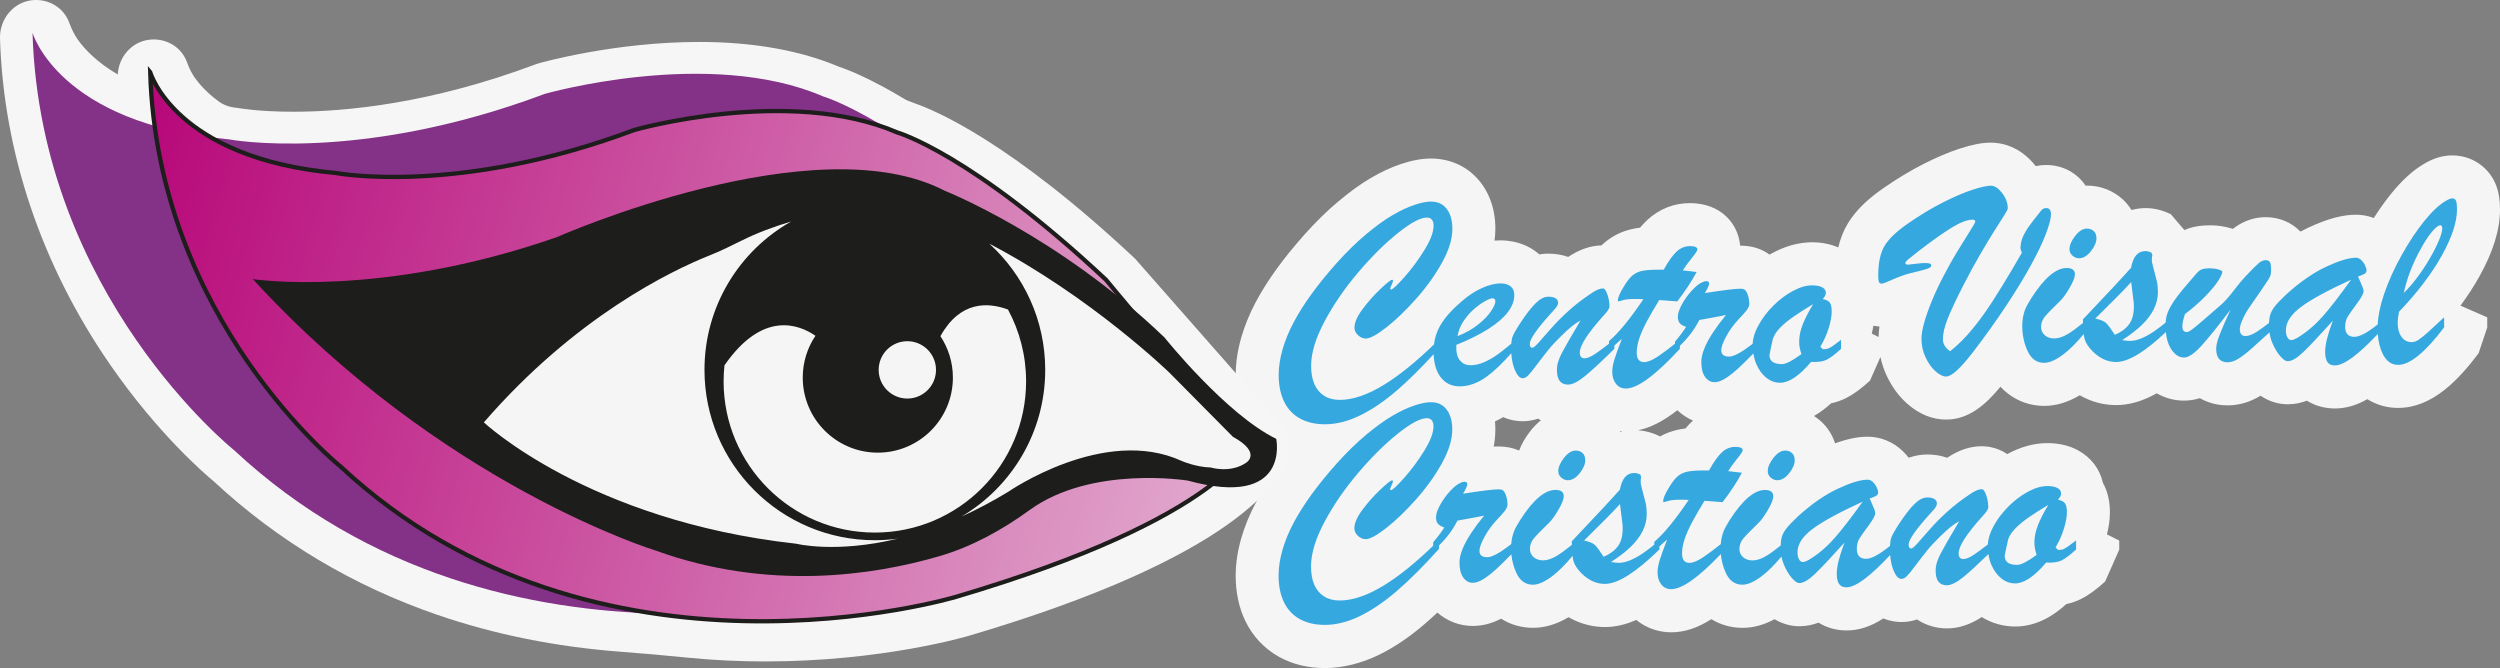<svg xmlns="http://www.w3.org/2000/svg" xmlns:xlink="http://www.w3.org/1999/xlink" id="Capa_1" data-name="Capa 1" viewBox="0 0 1164.98 311.3"><rect x="0" y="0" width="1164.98" height="311.3" fill="#808080" stroke="none"/><defs><style>      .cls-1 {        fill: #843188;      }      .cls-2 {        fill: url(#Degradado_sin_nombre_11);        stroke: #1d1d1b;        stroke-miterlimit: 10;        stroke-width: 2px;      }      .cls-3 {        fill: #f6f6f6;      }      .cls-4 {        fill: #35a8e0;      }      .cls-5 {        fill: #1d1d1b;      }      .cls-6 {        fill: #f5f5f5;      }    </style><linearGradient id="Degradado_sin_nombre_11" data-name="Degradado sin nombre 11" x1="49.36" y1="88.53" x2="814.21" y2="299.21" gradientUnits="userSpaceOnUse"><stop offset="0" stop-color="#b70578"></stop><stop offset="1" stop-color="#f5f5f5"></stop></linearGradient></defs><g><path class="cls-6" d="M1155.31,128.95c6.51-11.66,9.67-21.91,9.67-31.32,0-4.5-.54-7.93-1.73-11.08-3.24-8.59-11.29-14.13-20.51-14.13-4.42,0-8.72,1.28-13.15,3.92-5.26,3.08-10.35,7.73-15.55,14.19-2.69,3.35-5.33,7.05-7.88,11.06-2.62-1-5.41-1.53-8.26-1.53-6.4,0-13.54,1.95-22.45,6.12-1.15.54-2.31,1.12-3.46,1.74-4.12-4.28-9.88-6.72-16.22-6.72-3.88,0-9.59.98-15.29,5.46-.34-.11-.68-.22-1.03-.32-3.05-.9-6.24-1.35-9.5-1.35-4.75,0-8.57.7-12.01,2.2-.02,0-.03.01-.05.02l-6.29-7.37c-3.81-1.9-7.78-2.87-11.79-2.87-2.1,0-4.32.3-6.55.89-1.11-1.78-2.43-3.43-4-4.89-4.53-4.18-10.48-6.48-16.75-6.48-.21,0-.44,0-.66.01-3.96-5.89-10.57-9.61-18.37-9.61-1.65,0-3.26.17-4.84.51-7.47-9.5-16.29-10.93-20.92-10.93-4.06,0-8.57.87-14.64,2.83-4.88,1.57-10.31,3.88-16.61,7.05-6.12,3.09-12.54,6.96-19.07,11.5-7.49,5.2-12.83,10.52-16.31,16.27-2.02,3.33-3.5,7.05-4.48,11.18-3.62-1.56-7.67-2.4-12.15-2.4-6.12,0-12.36,1.69-18.54,5.02-.44.24-.87.48-1.31.73-.89-.64-1.75-1.16-2.56-1.59l-.42-.22c-3.17-1.59-6.69-2.36-10.74-2.37-.85-10.12-8.86-19.82-23.43-19.82-7.38,0-14.21,2.69-19.74,7.77-1.18,1.08-2.33,2.3-3.46,3.66-1.3.16-2.52.38-3.68.63-5.24,1.17-9.85,3.55-13.7,7.08-.2.18-.4.37-.6.56-5.21.14-10.3,1.9-15.51,5.37-2.86-1.01-5.95-1.53-9.24-1.53-1.26,0-2.68.1-4.21.35-.36-.32-.73-.63-1.12-.93-3.27-2.56-8.88-5.61-17.04-5.61-.9,0-1.8.04-2.71.11.25-1.88.38-3.74.38-5.58,0-5.15-.91-9.98-2.71-14.33-2.27-5.5-5.93-10.1-10.6-13.31-4.8-3.29-10.57-5.02-16.69-5.02-4.28,0-8.92.86-14.17,2.62-4.49,1.51-9.05,3.63-13.95,6.51-4.67,2.73-9.56,6.26-14.97,10.79-5.22,4.36-10.53,9.55-15.81,15.46-4.88,5.48-9.22,10.82-12.89,15.88-3.84,5.28-7.15,10.52-9.85,15.6-2.92,5.49-5.2,11.07-6.78,16.58-1.71,5.96-2.58,11.82-2.58,17.42,0,7.75,1.5,14.81,4.46,21,3.44,7.18,8.88,12.99,15.73,16.79.87.48,1.76.93,2.67,1.34-1.28,1.63-2.51,3.25-3.66,4.83-3.84,5.28-7.15,10.52-9.85,15.6-2.92,5.49-5.2,11.07-6.78,16.58-1.71,5.96-2.58,11.82-2.58,17.42,0,7.75,1.5,14.81,4.46,21,3.44,7.18,8.88,12.99,15.73,16.79,6.26,3.47,13.47,5.23,21.43,5.23s16.77-2.08,25.15-6.17c7.17-3.51,14.45-8.43,21.63-14.65,1.81-1.56,3.66-3.24,5.57-5.03,4.59,4.01,10.39,6.22,16.55,6.22,4.43,0,8.84-1.14,13.15-3.38,4.36,2.76,9.45,4.26,14.91,4.26s10.97-1.63,16.53-4.95c6.33,3.65,12.42,4.58,16.96,4.58,4.78,0,9.6-1.09,14.58-3.31,4.56,3.72,10.27,5.77,16.31,5.77s12.09-1.92,18.69-6.12c4.28,2.62,9.23,4.04,14.54,4.04,4.99,0,9.91-1.33,14.91-4.03,4.33,2.59,8.44,3.28,11.56,3.28,3.28,0,6.28-.67,8.94-1.67,3.78,2.36,8.26,3.63,13.1,3.63,5.62,0,11.09-1.72,17.1-5.59,3.4,1.39,6.5,1.67,8.43,1.67,2.48,0,4.92-.41,7.25-1.19,4.17,2.75,9.08,4.16,13.96,4.16,5.43,0,10.77-1.73,16.21-5.28,4.73,2.89,10.07,4.4,15.64,4.4,10.25,0,18.39-5.5,23.76-10.45,2.47-.53,4.76-1.32,6.91-2.4,3.41-1.7,6.97-4.29,11.21-8.14l6.56-14.83v-4.23l-5.73-2.87c.92-3.69,1.38-7.05,1.38-10.2,0-5.35-1.06-9.87-3.24-13.74-1.4-6.47-5.57-11.99-11.73-15.3-4.08-2.19-8.84-3.3-14.16-3.3-6.12,0-12.36,1.69-18.54,5.02-.06.03-.12.06-.17.09-4.8-3.27-9.74-3.66-11.81-3.66-5.45,0-10.76,1.76-16.19,5.38-2.86-1.01-5.95-1.53-9.24-1.53-2.42,0-5.41.35-8.69,1.51-.82-1.06-1.72-2.07-2.69-3.02-4.49-4.36-10.33-6.77-16.42-6.77-4.56,0-9.51,1.01-15.19,3.08-1.25-3.89-3.44-7.37-6.45-10.15-1.05-.97-2.18-1.83-3.36-2.59,3.08-1.79,5.76-3.89,7.95-5.91,2.47-.53,4.76-1.32,6.91-2.4,3.41-1.7,6.97-4.29,11.21-8.15l4.88-11.03c.65,3.07,1.64,6.05,3,8.91,2.48,5.21,5.71,9.56,9.59,12.95,5.56,4.84,11.62,7.3,18.02,7.3,10.82,0,18.75-7.33,25.32-15.31,5.27,5.68,12.43,8.93,20.41,8.93,5.52,0,10.96-1.63,16.52-4.95,6.33,3.65,12.42,4.58,16.96,4.58,6.14,0,12.35-1.8,18.9-5.49,3.91,2.22,8.27,3.41,12.76,3.41,2.65,0,5.11-.44,7.36-1.15,3.73,2.16,8.13,3.36,12.96,3.36,5.27,0,10.43-1.51,15.32-4.49,4.73,3.18,9.28,3.98,12.67,3.98s6.28-.67,8.94-1.67c3.78,2.36,8.26,3.63,13.1,3.63s9.84-1.35,15.05-4.34c4.23,2.66,9.12,4.08,14.39,4.08,16.18,0,28.51-13.6,37.46-25.45l4.04-12.07v-4.67l-12.48-5.46c3.33-4.51,6.25-9.01,8.74-13.47ZM754.8,200.92c.42.04.83.08,1.25.11-.34.08-.68.17-1.02.26-.08-.12-.15-.25-.23-.37ZM698.22,208.04c-.6,0-1.29.02-2.16.06.51-2.7.76-5.37.76-7.99,0-1.27-.06-2.51-.17-3.73,1.29-.6,2.58-1.25,3.84-1.99,3.62,1.59,6.95,1.9,8.98,1.9,2.48,0,4.92-.41,7.25-1.19.43.28.9.49,1.34.75-1.73,1.4-3.45,3.1-5.09,5.22-2.24,2.88-3.93,5.84-5.07,8.87-2.9-1.25-6.07-1.9-9.69-1.9ZM785.44,199.65c-1.3.16-2.52.38-3.68.63-2.96.66-5.72,1.71-8.25,3.13l-.12-.14c-3.27-1.64-6.66-2.54-10.09-2.77,5.79-1.18,11.74-4.19,18.33-9.33,2.16,2.04,4.62,3.65,7.27,4.81,0,0,0,0,0,0-1.18,1.08-2.32,2.29-3.45,3.65ZM872.98,151.79c.93.17,1.87.32,2.83.37-.25,1.72-.38,3.33-.41,4.89l-3.18-1.59c.32-1.26.56-2.48.76-3.67Z"></path><g><path class="cls-4" d="M605.74,195c3.26,1.81,7.16,2.71,11.71,2.71,5.26,0,10.71-1.38,16.35-4.13,5.64-2.76,11.42-6.69,17.33-11.8,5.19-4.49,10.85-10.1,16.93-16.71.18,4.41,1.22,7.98,3.21,10.61,2.19,2.9,5.16,4.36,8.9,4.36,4.29,0,8.52-1.53,12.69-4.58,3.58-2.62,7.38-6.28,11.39-10.87.2,2.72.63,5.26,1.51,7.43,1.14,2.82,2.38,4.23,3.72,4.23.88,0,1.76-.43,2.62-1.29.86-.86,2.23-2.55,4.1-5.05,1.87-2.5,3.63-4.78,5.27-6.82,1.64-2.04,3.64-4.2,6-6.47,3.62-3.62,6.63-6.04,9.03-7.26-1.98,3.32-3.72,6.3-5.24,8.93-1.51,2.63-2.64,4.65-3.38,6.06-.74,1.41-1.32,2.77-1.74,4.07-.42,1.3-.63,2.63-.63,3.98,0,4.55,1.73,6.82,5.18,6.82,2.02,0,4.63-1.3,7.83-3.91,3.2-2.61,7.79-6.86,13.76-12.75v-1.53c.12-.11.26-.23.37-.33.44-.4.93-.84,1.45-1.33.53-.48,1.08-.98,1.67-1.48-1.68,4.33-2.85,7.58-3.5,9.72-.65,2.15-.98,4-.98,5.56,0,2.31.58,4.21,1.74,5.68,1.16,1.47,2.68,2.21,4.58,2.21,5.43,0,13.82-6.17,25.19-18.5v-1.4c3.82-3.68,6.88-7.68,9.05-12.04.88-.17,2.15-.4,3.79-.69,1.64-.29,3.2-.58,4.67-.85,1.47-.27,2.8-.54,3.98-.79-2.23,2.69-4.24,5.4-6.03,8.11-1.79,2.71-3.15,5.23-4.07,7.54-.93,2.31-1.39,4.38-1.39,6.19,0,3.07.59,5.42,1.77,7.04,1.18,1.62,2.65,2.43,4.42,2.43,1.52,0,3.24-.62,5.18-1.86s4.04-2.91,6.31-5.02c1.81-1.67,4.01-3.86,6.59-6.51.28,1.74.7,3.4,1.36,4.93,1.16,2.69,2.7,4.82,4.64,6.38,1.94,1.56,4.08,2.34,6.44,2.34,4.17,0,8.99-3.24,14.46-9.72,3.16.17,5.58-.17,7.26-1.01,1.68-.84,3.91-2.52,6.69-5.05v-4.23c-1.85,1.39-3.05,2.28-3.6,2.68-.55.4-1.17.78-1.86,1.14-.69.36-1.4.54-2.11.54h-.95l-1.14-1.14c1.64-2.69,2.94-5.58,3.88-8.65.95-3.07,1.42-5.62,1.42-7.64s-.29-3.48-.88-4.26c-.59-.78-1.68-1.34-3.28-1.67.97-1.09,1.45-2.06,1.45-2.9,0-1.09-.57-1.95-1.7-2.56-1.14-.61-2.69-.92-4.67-.92-2.78,0-5.79.87-9.03,2.62-3.24,1.75-6.28,4.04-9.12,6.88-2.84,2.84-5.16,5.9-6.94,9.18-1.7,3.12-2.57,5.97-2.65,8.56-5.04,3.89-8.76,5.96-10.98,5.96-2.44,0-3.66-.99-3.66-2.97,0-1.43.76-3.56,2.27-6.38,1.51-2.82,3.39-5.43,5.62-7.83,1.89-1.98,3.23-3.48,4.01-4.51.78-1.03,1.17-1.99,1.17-2.87,0-1.39-.23-2.78-.69-4.17-.46-1.39-1.05-2.27-1.77-2.65-.34-.17-.95-.25-1.83-.25-2.27,0-7.74.67-16.41,2.02,1.3-2.19,1.96-3.64,1.96-4.36,0-.8-.42-1.2-1.26-1.2-.55,0-1.12.15-1.7.44-1.52.59-3.2,1.89-5.05,3.91-1.85,2.02-3.41,4.19-4.67,6.5-1.26,2.31-1.89,4.23-1.89,5.74,0,1.35.31,2.36.92,3.03.61.67,1.59,1.24,2.94,1.7-1.18,1.89-2.9,4.19-5.18,6.88v.97c-3.26,2.6-5.97,4.62-8.08,6.01-2.59,1.7-4.68,2.56-6.28,2.56-2.31,0-3.47-1.45-3.47-4.36,0-2.15.41-4.42,1.23-6.82.82-2.4,2-5.04,3.54-7.92,1.54-2.88,3.44-6.15,5.71-9.82,1.18.08,2.18.16,3,.22.82.06,1.63.13,2.43.19.8.06,1.79.14,2.97.22,3.62-4.67,6.63-9.24,9.03-13.7-.63-.08-1.5-.19-2.62-.32-1.12-.13-2.39-.27-3.82-.44.93-1.51,2.29-3.39,4.1-5.62,1.81-2.23,2.71-3.6,2.71-4.1,0-1.05-1.16-1.58-3.47-1.58s-4.38.83-6.19,2.49c-1.81,1.66-3.83,4.49-6.06,8.49h-2.71c-3.24,0-5.76.2-7.54.6-1.79.4-3.3,1.17-4.55,2.3-1.24,1.14-2.56,2.88-3.95,5.24-1.73,2.78-2.59,4.86-2.59,6.25,0,.25.08.38.25.38s.47-.07.92-.22c.44-.15.92-.28,1.42-.41,1.22-.34,3.07-.5,5.56-.5.76,0,1.41.01,1.96.03.55.02,1.14.05,1.77.09-6.27,9.3-11.62,15.8-16.03,19.51v1.24c-2.87,2.22-5.1,3.85-6.62,4.85-1.96,1.28-3.55,1.93-4.77,1.93-1.47,0-2.21-.9-2.21-2.71,0-3.24,3.7-8.99,11.11-17.23,1.81-1.89,2.71-3.3,2.71-4.23,0-1.89-.33-3.77-.98-5.62-.65-1.85-1.32-2.78-1.99-2.78-1.47,0-3.32.78-5.56,2.34-4,2.65-7.56,5.41-10.7,8.27-3.14,2.86-5.85,5.61-8.14,8.24-2.29,2.63-4.17,4.76-5.62,6.38-1.45,1.62-2.43,2.43-2.94,2.43-.8,0-1.2-.61-1.2-1.83,0-2.19,3.32-6.97,9.97-14.33,1.01-1.09,1.67-1.83,1.99-2.21.32-.38.6-.8.85-1.26.25-.46.38-.9.38-1.33,0-.97-.41-1.68-1.23-2.15-.82-.46-1.9-.69-3.25-.69-1.94,0-3.96,1.04-6.06,3.12-2.1,2.08-4.61,5.36-7.51,9.82-1.56,2.4-2.6,4.25-3.12,5.56-.35.88-.55,2.07-.66,3.41-2.24,1.86-4.29,3.51-5.96,4.73-2.19,1.6-4.39,2.88-6.6,3.85-2.21.97-4.35,1.45-6.41,1.45s-3.58-.69-4.8-2.08c-1.22-1.39-1.83-3.32-1.83-5.81v-1.58c5.93-2.4,10.93-4.89,14.99-7.48,4.06-2.59,7.08-5.2,9.06-7.83,1.98-2.63,2.97-5.27,2.97-7.92,0-1.81-.58-3.17-1.74-4.07-1.16-.9-2.73-1.36-4.7-1.36-2.48,0-5.3.69-8.46,2.08-3.16,1.39-6.33,3.45-9.53,6.19-4.67,4-8.04,7.8-10.1,11.39-1.55,2.7-2.51,5.63-2.9,8.79-8.35,8.07-16.08,14.37-23.14,18.7-7.74,4.76-14.67,7.13-20.77,7.13-2.82,0-5.23-.63-7.23-1.89-2-1.26-3.51-3.05-4.55-5.37-1.03-2.31-1.55-5.2-1.55-8.65,0-5.98,2.1-12.9,6.31-20.77,4.21-7.87,9.46-15.5,15.75-22.88,6.29-7.39,12.44-13.47,18.43-18.24,6-4.78,10.47-7.16,13.41-7.16,1.05,0,1.84.33,2.37.98.53.65.79,1.59.79,2.81,0,2.95-1.42,6.72-4.26,11.33-2.84,4.61-5.97,8.83-9.37,12.66-3.41,3.83-5.47,5.74-6.19,5.74-.25,0-.38-.17-.38-.5,0-.21.22-.78.66-1.7.44-.93.66-1.58.66-1.96,0-.25-.15-.38-.44-.38-.59,0-2.39,1.42-5.4,4.26-3.01,2.84-5.79,5.97-8.33,9.37-2.55,3.41-3.82,6.31-3.82,8.71,0,1.3.56,2.47,1.67,3.5,1.12,1.03,2.33,1.55,3.63,1.55,1.94,0,5.1-1.71,9.5-5.14,4.4-3.43,9.02-7.86,13.86-13.29,4.84-5.43,8.88-11.06,12.12-16.89,3.24-5.83,4.86-11.12,4.86-15.88,0-2.52-.4-4.76-1.2-6.69-.8-1.94-1.94-3.41-3.41-4.42-1.47-1.01-3.26-1.52-5.37-1.52s-4.66.53-7.8,1.58c-3.14,1.05-6.53,2.65-10.2,4.8-3.66,2.15-7.74,5.1-12.25,8.87-4.5,3.77-9.07,8.24-13.7,13.41-4.46,5.01-8.34,9.78-11.65,14.33-3.3,4.55-6.09,8.95-8.36,13.23-2.27,4.27-4.01,8.5-5.21,12.69-1.2,4.19-1.8,8.15-1.8,11.9,0,4.76.83,8.87,2.49,12.34,1.66,3.47,4.12,6.11,7.39,7.92ZM826.16,157.88c.59-1.77,1.75-3.52,3.47-5.27,1.73-1.75,3.83-3.47,6.31-5.18,2.48-1.7,5.47-3.61,8.96-5.71-2.15,3.58-3.77,6.74-4.86,9.5-1.09,2.76-1.64,5.46-1.64,8.11,0,1.81.36,3.7,1.07,5.68-4.25,3.11-7.28,4.67-9.09,4.67-3.87,0-5.81-1.39-5.81-4.17,0-.38.53-2.93,1.58-7.64ZM681.93,149.74c1.39-2.1,2.96-3.93,4.7-5.49,1.75-1.56,3.47-2.82,5.18-3.79,1.7-.97,2.94-1.45,3.69-1.45.88,0,1.33.48,1.33,1.45s-.64,2.39-1.93,4.39c-1.28,2-3.27,4.09-5.97,6.28-2.69,2.19-5.93,4.02-9.72,5.49.42-2.48,1.33-4.78,2.71-6.88Z"></path><path class="cls-4" d="M968.78,120.35c1.98,0,3.83-1.09,5.56-3.28,1.73-2.19,2.59-4.19,2.59-6,0-1.47-.42-2.6-1.26-3.38-.84-.78-1.89-1.17-3.16-1.17-1.89,0-3.72,1.14-5.49,3.41-1.77,2.27-2.65,4.33-2.65,6.19,0,1.22.47,2.23,1.42,3.03.95.8,1.95,1.2,3,1.2Z"></path><path class="cls-4" d="M734.29,209.96c-1.89,0-3.72,1.14-5.49,3.41-1.77,2.27-2.65,4.33-2.65,6.19,0,1.22.47,2.23,1.42,3.03s1.95,1.2,3,1.2c1.98,0,3.83-1.09,5.56-3.28,1.73-2.19,2.59-4.19,2.59-6,0-1.47-.42-2.6-1.26-3.38-.84-.78-1.89-1.17-3.16-1.17Z"></path><path class="cls-4" d="M826.41,213.37c-1.77,2.27-2.65,4.33-2.65,6.19,0,1.22.47,2.23,1.42,3.03.95.8,1.95,1.2,3,1.2,1.98,0,3.83-1.09,5.56-3.28,1.73-2.19,2.59-4.19,2.59-6,0-1.47-.42-2.6-1.26-3.38-.84-.78-1.89-1.17-3.16-1.17-1.89,0-3.72,1.14-5.49,3.41Z"></path><path class="cls-4" d="M962.06,255.69c-.69.36-1.4.54-2.11.54h-.95l-1.14-1.14c1.64-2.69,2.94-5.58,3.88-8.65.95-3.07,1.42-5.62,1.42-7.64s-.29-3.48-.88-4.26c-.59-.78-1.68-1.34-3.28-1.67.97-1.09,1.45-2.06,1.45-2.9,0-1.09-.57-1.95-1.7-2.56-1.14-.61-2.69-.92-4.67-.92-2.78,0-5.79.87-9.03,2.62-3.24,1.75-6.28,4.04-9.12,6.88-2.84,2.84-5.16,5.9-6.94,9.18-1.7,3.11-2.56,5.95-2.65,8.53-2.89,2.23-5.13,3.87-6.66,4.88-1.96,1.28-3.55,1.93-4.77,1.93-1.47,0-2.21-.9-2.21-2.71,0-3.24,3.7-8.99,11.11-17.23,1.81-1.89,2.71-3.3,2.71-4.23,0-1.89-.33-3.77-.98-5.62-.65-1.85-1.32-2.78-1.99-2.78-1.47,0-3.32.78-5.56,2.34-4,2.65-7.56,5.41-10.7,8.27-3.14,2.86-5.85,5.61-8.14,8.24-2.29,2.63-4.17,4.76-5.62,6.38-1.45,1.62-2.43,2.43-2.94,2.43-.8,0-1.2-.61-1.2-1.83,0-2.19,3.32-6.97,9.97-14.33,1.01-1.09,1.67-1.83,1.99-2.21.32-.38.6-.8.85-1.26s.38-.9.38-1.33c0-.97-.41-1.68-1.23-2.15-.82-.46-1.9-.69-3.25-.69-1.94,0-3.96,1.04-6.06,3.12-2.1,2.08-4.61,5.36-7.51,9.82-1.56,2.4-2.6,4.25-3.12,5.56-.41,1.02-.61,2.44-.7,4.08-4.92,4-8.65,6.02-11.16,6.02-2.86,0-4.29-1.56-4.29-4.67,0-1.89.41-3.49,1.23-4.8.82-1.3,2.25-3.34,4.29-6.09,2.04-2.76,3.06-4.64,3.06-5.65,0-.5-.13-1.08-.38-1.74-.25-.65-.61-1.5-1.07-2.56-.46-1.05-.84-1.91-1.14-2.59,1.47-.5,2.5-.94,3.09-1.29.59-.36.88-.92.88-1.67,0-.46-.22-1.18-.66-2.15-.44-.97-1.04-1.82-1.8-2.56-.76-.74-1.58-1.1-2.46-1.1-3.28,0-7.93,1.41-13.95,4.23-6.02,2.82-12.23,7.13-18.62,12.94-2.4,2.27-4.15,4.1-5.24,5.49-1.09,1.39-1.83,2.75-2.21,4.07-.31,1.08-.46,2.44-.52,3.96-2.58,2.07-4.76,3.66-6.55,4.75-2.38,1.45-4.56,2.18-6.53,2.18-1.81,0-3.28-.51-4.42-1.52-1.14-1.01-1.7-2.27-1.7-3.79,0-1.77.56-3.35,1.67-4.73,1.12-1.39,3.5-3.85,7.16-7.39,1.3-1.22,2.79-3.26,4.45-6.12,1.66-2.86,2.49-4.97,2.49-6.31,0-1.98-1.28-2.97-3.85-2.97-4.97,0-10.44,4.65-16.41,13.95-1.26,2.06-2.13,3.58-2.59,4.55s-.86,2.2-1.2,3.69c-.22.98-.34,2-.42,3.04-3.35,2.68-6.14,4.76-8.29,6.18-2.59,1.7-4.68,2.56-6.28,2.56-2.31,0-3.47-1.45-3.47-4.36,0-2.15.41-4.42,1.23-6.82.82-2.4,2-5.04,3.53-7.92,1.54-2.88,3.44-6.15,5.71-9.82,1.18.08,2.18.16,3,.22.82.06,1.63.13,2.43.19.8.06,1.79.14,2.97.22,3.62-4.67,6.63-9.24,9.03-13.7-.63-.08-1.5-.19-2.62-.32-1.12-.13-2.39-.27-3.82-.44.93-1.51,2.29-3.39,4.1-5.62,1.81-2.23,2.71-3.6,2.71-4.1,0-1.05-1.16-1.58-3.47-1.58s-4.38.83-6.19,2.49c-1.81,1.66-3.83,4.49-6.06,8.49h-2.71c-3.24,0-5.76.2-7.54.6-1.79.4-3.3,1.17-4.55,2.3-1.24,1.14-2.56,2.88-3.95,5.24-1.73,2.78-2.59,4.86-2.59,6.25,0,.25.08.38.25.38s.47-.07.92-.22c.44-.15.92-.28,1.42-.41,1.22-.34,3.07-.51,5.56-.51.76,0,1.41.01,1.96.03.55.02,1.14.05,1.77.09-6.27,9.3-11.62,15.8-16.03,19.51v1.33c-1.76,1.41-3.42,2.69-4.86,3.69-2.08,1.45-4.12,2.61-6.12,3.47-2,.86-3.86,1.29-5.59,1.29-.88,0-2.08-.13-3.6-.38,3.79-2.44,6.88-4.83,9.28-7.16,2.4-2.34,4.23-4.78,5.49-7.32,1.26-2.55,1.89-5.21,1.89-7.99,0-1.85-.17-3.51-.5-4.99-.34-1.47-.81-3.29-1.42-5.46s-.92-3.65-.92-4.45c0-.93.08-1.64.25-2.15l-.38-1.2c-1.01-.5-1.96-.76-2.84-.76-3.54,0-5.77,2.59-6.69,7.76-4.08,4.59-11.55,12.6-22.41,24.05v1.51c0,.07,0,.12,0,.18-2.72,2.2-5.03,3.89-6.88,5.03-2.38,1.45-4.56,2.18-6.53,2.18-1.81,0-3.28-.51-4.42-1.52-1.14-1.01-1.7-2.27-1.7-3.79,0-1.77.56-3.35,1.67-4.73,1.12-1.39,3.5-3.85,7.16-7.39,1.3-1.22,2.79-3.26,4.45-6.12,1.66-2.86,2.49-4.97,2.49-6.31,0-1.98-1.28-2.97-3.85-2.97-4.97,0-10.44,4.65-16.41,13.95-1.26,2.06-2.13,3.58-2.59,4.55-.46.97-.86,2.2-1.2,3.69-.22.99-.35,2.03-.42,3.08-5.14,3.98-8.91,6.1-11.16,6.1-2.44,0-3.66-.99-3.66-2.97,0-1.43.76-3.56,2.27-6.38,1.52-2.82,3.39-5.43,5.62-7.83,1.89-1.98,3.23-3.48,4.01-4.51.78-1.03,1.17-1.99,1.17-2.87,0-1.39-.23-2.78-.69-4.17-.46-1.39-1.05-2.27-1.77-2.65-.34-.17-.95-.25-1.83-.25-2.27,0-7.74.67-16.41,2.02,1.3-2.19,1.96-3.64,1.96-4.36,0-.8-.42-1.2-1.26-1.2-.55,0-1.12.15-1.7.44-1.51.59-3.2,1.89-5.05,3.91-1.85,2.02-3.41,4.19-4.67,6.5-1.26,2.31-1.89,4.23-1.89,5.74,0,1.35.31,2.36.92,3.03.61.67,1.59,1.24,2.94,1.7-1.18,1.89-2.9,4.19-5.18,6.88v1.62c-8.22,7.92-15.85,14.12-22.82,18.39-7.74,4.76-14.67,7.13-20.77,7.13-2.82,0-5.23-.63-7.23-1.89-2-1.26-3.51-3.05-4.55-5.37-1.03-2.31-1.55-5.2-1.55-8.65,0-5.98,2.1-12.9,6.31-20.77,4.21-7.87,9.46-15.5,15.75-22.88,6.29-7.39,12.44-13.47,18.43-18.24,6-4.78,10.47-7.16,13.41-7.16,1.05,0,1.84.33,2.37.98.53.65.79,1.59.79,2.81,0,2.95-1.42,6.72-4.26,11.33-2.84,4.61-5.97,8.83-9.37,12.66-3.41,3.83-5.47,5.74-6.19,5.74-.25,0-.38-.17-.38-.5,0-.21.22-.78.66-1.7.44-.93.66-1.58.66-1.96,0-.25-.15-.38-.44-.38-.59,0-2.39,1.42-5.4,4.26-3.01,2.84-5.79,5.97-8.33,9.37-2.55,3.41-3.82,6.31-3.82,8.71,0,1.3.56,2.47,1.67,3.5,1.12,1.03,2.33,1.55,3.63,1.55,1.94,0,5.1-1.71,9.5-5.14,4.4-3.43,9.02-7.86,13.86-13.29,4.84-5.43,8.88-11.06,12.12-16.89,3.24-5.83,4.86-11.12,4.86-15.88,0-2.52-.4-4.76-1.2-6.69-.8-1.94-1.94-3.41-3.41-4.42-1.47-1.01-3.26-1.52-5.37-1.52s-4.66.53-7.8,1.58c-3.14,1.05-6.53,2.65-10.2,4.8-3.66,2.15-7.74,5.1-12.25,8.87-4.5,3.77-9.07,8.24-13.7,13.41-4.46,5.01-8.34,9.78-11.65,14.33-3.3,4.55-6.09,8.95-8.36,13.23-2.27,4.27-4.01,8.5-5.21,12.69-1.2,4.19-1.8,8.15-1.8,11.9,0,4.76.83,8.87,2.49,12.34,1.66,3.47,4.12,6.11,7.39,7.92,3.26,1.81,7.16,2.71,11.71,2.71,5.26,0,10.71-1.38,16.35-4.13,5.64-2.76,11.42-6.69,17.33-11.8,5.91-5.11,12.4-11.6,19.47-19.47v-1.56c3.62-3.57,6.52-7.44,8.61-11.63.88-.17,2.15-.4,3.79-.69,1.64-.29,3.2-.58,4.67-.85,1.47-.27,2.8-.54,3.98-.79-2.23,2.69-4.24,5.4-6.03,8.11-1.79,2.71-3.15,5.23-4.07,7.54-.93,2.31-1.39,4.38-1.39,6.19,0,3.07.59,5.42,1.77,7.04,1.18,1.62,2.65,2.43,4.42,2.43,1.51,0,3.24-.62,5.18-1.86,1.94-1.24,4.04-2.91,6.31-5.02,1.78-1.65,3.96-3.8,6.49-6.41.31,3.11,1.1,6.02,2.37,8.75,1.68,3.62,4.25,5.43,7.7,5.43,2.48,0,5.49-1.34,9.03-4.01,2.94-2.23,6.09-5.4,9.41-9.43.11.77.2,1.57.37,2.2.48,1.85,1.71,3.79,3.69,5.81,3.37,3.37,7.03,5.05,10.98,5.05,3.07,0,6.73-1.36,10.98-4.07,4.25-2.71,9.07-6.7,14.46-11.96v-1.42c.16-.15.35-.3.5-.45.44-.4.93-.84,1.45-1.33.53-.48,1.08-.98,1.67-1.48-1.68,4.33-2.85,7.58-3.5,9.72-.65,2.15-.98,4-.98,5.56,0,2.31.58,4.21,1.74,5.68,1.16,1.47,2.68,2.21,4.58,2.21,5.09,0,12.84-5.5,23.16-16.36.31,3.14,1.09,6.09,2.37,8.85,1.68,3.62,4.25,5.43,7.7,5.43,2.48,0,5.49-1.34,9.03-4.01,2.86-2.16,5.91-5.22,9.13-9.08.27,1.26.64,2.5,1.15,3.71,1.07,2.55,2.3,4.62,3.69,6.22,1.39,1.6,2.55,2.4,3.47,2.4,1.94,0,4.4-1.44,7.39-4.32,2.99-2.88,7.55-7.73,13.7-14.55-2.4,6.31-3.6,11.13-3.6,14.46,0,2.1.35,3.69,1.04,4.77.69,1.07,1.86,1.61,3.5,1.61,4.21,0,11.02-5.05,20.34-15.03.23,2.51.65,4.86,1.46,6.88,1.14,2.82,2.38,4.23,3.72,4.23.88,0,1.76-.43,2.62-1.29.86-.86,2.23-2.55,4.1-5.05,1.87-2.5,3.63-4.78,5.27-6.82,1.64-2.04,3.64-4.2,6-6.47,3.62-3.62,6.63-6.04,9.03-7.26-1.98,3.32-3.72,6.3-5.24,8.93-1.52,2.63-2.64,4.65-3.38,6.06-.74,1.41-1.32,2.77-1.74,4.07-.42,1.3-.63,2.63-.63,3.98,0,4.55,1.73,6.82,5.18,6.82,2.02,0,4.63-1.3,7.83-3.91,2.78-2.27,6.69-5.86,11.57-10.62.28,1.74.7,3.41,1.36,4.94,1.16,2.69,2.7,4.82,4.64,6.38,1.94,1.56,4.08,2.34,6.44,2.34,4.17,0,8.99-3.24,14.46-9.72,3.16.17,5.58-.17,7.26-1.01,1.68-.84,3.91-2.53,6.69-5.05v-4.23c-1.85,1.39-3.05,2.28-3.6,2.68-.55.4-1.17.78-1.86,1.14ZM747.26,259.45c-1.68-2.65-2.99-4.44-3.91-5.37s-2.65-1.66-5.18-2.21c8.54-8.37,14.12-14.04,16.73-16.98l1.14,9.22c.04.34.07.67.09,1.01.02.34.03.72.03,1.14,0,3.54-.77,6.32-2.3,8.36-1.54,2.04-3.74,3.65-6.6,4.83ZM854.78,250.83c-3.66,4.19-7.7,7.59-12.12,10.2-1.18.59-2,.88-2.46.88-.8,0-1.43-.43-1.89-1.29-.46-.86-.69-1.97-.69-3.31,0-3.7,2.33-7.3,6.98-10.79,4.65-3.49,12.45-7.74,23.39-12.75-5.13,7.2-9.53,12.89-13.19,17.08ZM949.65,244.77c-1.09,2.76-1.64,5.46-1.64,8.11,0,1.81.36,3.7,1.07,5.68-4.25,3.11-7.28,4.67-9.09,4.67-3.87,0-5.81-1.39-5.81-4.17,0-.38.53-2.93,1.58-7.64.59-1.77,1.75-3.52,3.47-5.27,1.73-1.75,3.83-3.47,6.31-5.18,2.48-1.7,5.47-3.61,8.96-5.71-2.15,3.58-3.77,6.74-4.86,9.5Z"></path><path class="cls-4" d="M877.03,132.16c.42,0,2.05-.63,4.89-1.89,2.84-1.26,5.52-2.23,8.05-2.9,2.36-.59,4.22-1.05,5.59-1.39,1.37-.34,2.44-.67,3.22-1.01.78-.34,1.17-.8,1.17-1.39,0-.67-.95-1.01-2.84-1.01-1.14,0-2.67.13-4.61.38s-3.07.38-3.41.38c-.8,0-1.2-.25-1.2-.76,0-.38.33-.85.98-1.42.65-.57,2.22-1.82,4.7-3.76,6.52-5.05,11.82-8.82,15.88-11.3,4.06-2.48,7.31-3.72,9.75-3.72.84,0,1.26.32,1.26.95,0,.29-1.05,2.11-3.16,5.46-2.1,3.35-3.99,6.39-5.65,9.12-1.66,2.74-3.59,6.19-5.78,10.35-2.1,3.96-3.99,7.96-5.65,12.03-1.66,4.06-2.88,7.54-3.66,10.45-.78,2.9-1.17,5.28-1.17,7.13,0,3.11.65,6.04,1.96,8.77,1.3,2.74,2.86,4.89,4.67,6.47,1.81,1.58,3.43,2.37,4.86,2.37,2.52,0,6.71-3.81,12.56-11.43,5.77-7.53,10.93-14.76,15.5-21.68,4.57-6.92,8.39-13.18,11.46-18.78,3.07-5.6,5.4-10.47,6.98-14.61,1.58-4.15,2.37-7.19,2.37-9.12s-.76-2.9-2.27-2.9c-.93,0-1.7.4-2.34,1.2-2.4,2.99-4.2,5.3-5.4,6.94-1.2,1.64-2.2,3.32-3,5.05-.8,1.73-1.2,3.58-1.2,5.56,0,.25.07.57.22.95.15.38.28.76.41,1.14-2.61,4.59-5.59,9.62-8.93,15.09-3.35,5.47-6.29,10-8.84,13.57-2.55,3.58-5.12,6.82-7.73,9.72s-5.26,5.41-7.95,7.51c-2.23-1.6-3.35-3.45-3.35-5.56,0-2.65.73-5.82,2.18-9.5,1.45-3.68,3.82-8.74,7.1-15.18,2.86-5.6,5.64-10.7,8.33-15.31,2.69-4.61,4.99-8.4,6.88-11.36,1.89-2.97,3.32-5.22,4.29-6.75.97-1.54,1.45-2.49,1.45-2.87,0-2.53-.87-4.92-2.62-7.2-1.75-2.27-3.5-3.41-5.27-3.41s-4.64.62-8.49,1.86c-3.85,1.24-8.43,3.2-13.73,5.87-5.3,2.67-10.86,6.03-16.67,10.07-5.09,3.54-8.63,6.93-10.61,10.2-1.98,3.26-2.97,7.88-2.97,13.86,0,1.35.09,2.31.28,2.9.19.59.68.88,1.48.88Z"></path><path class="cls-4" d="M1127.27,158.2c-1.22.82-2.36,1.23-3.41,1.23-2.06,0-3.67-.84-4.83-2.53-1.16-1.68-1.74-3.87-1.74-6.57,0-1.18.21-2.86.63-5.05,8.5-8.88,15.13-17.58,19.89-26.1,4.76-8.52,7.13-15.71,7.13-21.56,0-1.89-.15-3.23-.44-4.01-.29-.78-.88-1.17-1.77-1.17-.72,0-1.7.38-2.97,1.14-3.11,1.81-6.49,4.98-10.13,9.5-3.64,4.52-7.15,9.83-10.54,15.91-3.39,6.08-6.09,12.08-8.11,17.99-1.85,5.42-2.81,10.12-2.97,14.18-4.78,3.85-8.42,5.8-10.89,5.8-2.86,0-4.29-1.56-4.29-4.67,0-1.89.41-3.49,1.23-4.8.82-1.3,2.25-3.34,4.29-6.09,2.04-2.76,3.06-4.64,3.06-5.65,0-.5-.13-1.08-.38-1.74-.25-.65-.61-1.5-1.07-2.56-.46-1.05-.84-1.91-1.14-2.59,1.47-.5,2.5-.94,3.09-1.29.59-.36.88-.92.88-1.67,0-.46-.22-1.18-.66-2.15-.44-.97-1.04-1.82-1.8-2.56-.76-.74-1.58-1.1-2.46-1.1-3.28,0-7.93,1.41-13.95,4.23-6.02,2.82-12.23,7.13-18.62,12.94-2.4,2.27-4.15,4.1-5.24,5.49-1.09,1.39-1.83,2.75-2.21,4.07-.29,1.02-.43,2.29-.5,3.69-2.58,1.97-4.6,3.41-6.03,4.3-1.89,1.18-3.56,1.77-4.99,1.77-1.73,0-2.59-1.09-2.59-3.28,0-1.01.44-2.51,1.33-4.51.88-2,1.91-3.84,3.09-5.52,2.19-3.16,4.08-5.89,5.68-8.21,1.6-2.31,2.66-3.9,3.19-4.77.53-.86.87-1.57,1.04-2.11.17-.55.25-1.26.25-2.15,0-1.94-.18-3.22-.54-3.85-.36-.63-1.04-.95-2.05-.95s-2.15.49-3.28,1.48c-1.14.99-3.26,3.12-6.38,6.41-1.35,1.43-3.1,3.57-5.27,6.41-2.17,2.84-4.07,4.98-5.71,6.41-2.23,1.89-4.75,4.07-7.54,6.53-2.8,2.46-4.79,4.12-5.97,4.99-1.18.86-2.02,1.29-2.53,1.29-1.39,0-2.08-.9-2.08-2.71,0-1.3.4-3.2,1.2-5.68,3.62-2.74,6.81-5.52,9.56-8.36,2.76-2.84,4.76-5.25,6-7.23,1.24-1.98,1.86-3.35,1.86-4.1,0-.38-.61-.75-1.83-1.1-1.22-.36-2.5-.54-3.85-.54-1.85,0-3.19.18-4.01.54-.82.36-1.66,1.04-2.52,2.05-.86,1.01-1.93,2.25-3.19,3.72-2.1,2.4-3.88,4.55-5.33,6.44-1.45,1.89-2.62,3.65-3.5,5.27-.88,1.62-1.48,3.1-1.8,4.45-.2.87-.32,1.83-.39,2.84-1.8,1.44-3.48,2.74-4.94,3.76-2.08,1.45-4.12,2.61-6.12,3.47-2,.86-3.86,1.29-5.59,1.29-.88,0-2.08-.13-3.6-.38,3.79-2.44,6.88-4.83,9.28-7.16,2.4-2.34,4.23-4.78,5.49-7.32,1.26-2.55,1.89-5.21,1.89-7.99,0-1.85-.17-3.51-.51-4.99-.34-1.47-.81-3.29-1.42-5.46-.61-2.17-.92-3.65-.92-4.45,0-.93.08-1.64.25-2.15l-.38-1.2c-1.01-.51-1.96-.76-2.84-.76-3.54,0-5.77,2.59-6.69,7.76-4.08,4.59-11.55,12.6-22.41,24.05v1.52c0,.07,0,.12,0,.18-2.72,2.2-5.02,3.89-6.88,5.02-2.38,1.45-4.56,2.18-6.53,2.18-1.81,0-3.28-.5-4.42-1.52-1.14-1.01-1.7-2.27-1.7-3.79,0-1.77.56-3.35,1.67-4.73,1.12-1.39,3.5-3.85,7.16-7.39,1.3-1.22,2.79-3.26,4.45-6.12,1.66-2.86,2.49-4.97,2.49-6.31,0-1.98-1.28-2.97-3.85-2.97-4.97,0-10.44,4.65-16.41,13.95-1.26,2.06-2.13,3.58-2.59,4.55-.46.97-.86,2.2-1.2,3.69-.34,1.49-.5,3.06-.5,4.7,0,4.29.84,8.25,2.53,11.87,1.68,3.62,4.25,5.43,7.7,5.43,2.48,0,5.49-1.34,9.03-4.01,2.94-2.23,6.09-5.4,9.41-9.42.11.77.2,1.57.37,2.19.48,1.85,1.71,3.79,3.69,5.81,3.37,3.37,7.03,5.05,10.98,5.05,3.07,0,6.73-1.36,10.98-4.07,3.65-2.33,7.74-5.65,12.22-9.86.17,1.55.44,3.07.9,4.49.74,2.25,1.78,4.04,3.12,5.37,1.35,1.33,2.82,1.99,4.42,1.99,2.02,0,4.62-1.7,7.8-5.11,3.18-3.41,7.82-9.15,13.92-17.23-2.36,5.13-4.06,9.06-5.11,11.77-1.05,2.71-1.58,4.87-1.58,6.47,0,4.21,1.77,6.31,5.3,6.31,1.56,0,3.2-.53,4.92-1.58,1.73-1.05,3.77-2.61,6.12-4.67,1.94-1.7,4.8-4.29,8.48-7.67.25,1.63.64,3.24,1.3,4.8,1.07,2.55,2.3,4.62,3.69,6.22,1.39,1.6,2.55,2.4,3.47,2.4,1.94,0,4.4-1.44,7.39-4.32,2.99-2.88,7.55-7.73,13.7-14.55-2.4,6.31-3.6,11.13-3.6,14.46,0,2.1.35,3.69,1.04,4.77.69,1.07,1.86,1.61,3.5,1.61,4.16,0,10.84-4.92,19.99-14.65.29,3.78,1.09,6.96,2.42,9.5,1.7,3.26,4.05,4.89,7.04,4.89,5.51,0,12.67-5.83,21.46-17.49v-4.67c-3.91,3.62-6.54,6.04-7.89,7.26-1.35,1.22-2.63,2.24-3.85,3.06ZM1126.96,117.99c3.2-6.12,6.08-10.24,8.65-12.34.72-.46,1.2-.69,1.45-.69.67,0,1.01.48,1.01,1.45,0,1.26-.52,3.14-1.55,5.62-1.03,2.48-2.45,5.28-4.26,8.4-1.81,3.11-3.74,6.04-5.78,8.77-2.04,2.74-4.16,5.18-6.34,7.32,1.35-6.23,3.62-12.4,6.82-18.53ZM985.47,156.02c-1.68-2.65-2.99-4.44-3.91-5.37-.93-.93-2.65-1.66-5.18-2.21,8.54-8.38,14.12-14.04,16.73-16.98l1.14,9.22c.04.34.07.67.09,1.01.02.34.03.72.03,1.14,0,3.54-.77,6.32-2.3,8.36-1.54,2.04-3.74,3.65-6.6,4.83ZM1082.36,147.4c-3.66,4.19-7.7,7.59-12.12,10.2-1.18.59-2,.88-2.46.88-.8,0-1.43-.43-1.89-1.29-.46-.86-.69-1.97-.69-3.31,0-3.7,2.33-7.3,6.98-10.79,4.65-3.49,12.45-7.74,23.39-12.75-5.13,7.2-9.53,12.89-13.19,17.08Z"></path></g></g><g><path class="cls-3" d="M596.19,197.02c4.16,4.42,5.61,10.75,3.77,16.55-3.18,10.05-23.26,45.7-148.06,82.58-1.57.47-40.86,12.08-95.31,12.08h0c-12.35,0-24.6-.61-36.58-1.81-10.29-1.03-20.6-1.95-30.91-2.73-30-2.26-58.6-8.01-85.23-17.16-39.26-13.48-74.31-34.4-104.2-62.17-3.86-3.18-25.95-22.02-48.37-54.47C19.37,123.67,1.64,71.13,0,17.92-.27,8.73,6.53.6,15.71.03c.36-.02.72-.03,1.08-.03,6.93,0,13.08,4.08,15.47,10.56,1.05,2.84,2.32,5.58,4.09,8.04,3.16,4.39,8.8,10.42,18.52,16.1.41-8.06,6.41-15.13,14.5-16.16.77-.1,1.53-.15,2.28-.15,6.94,0,13.09,4.08,15.47,10.57.93,2.54,2.05,5.01,3.62,7.22,2.14,3.01,5.57,6.91,10.94,10.92,2.35,1.75,5.15,2.81,8.07,3.08.01,0,.03,0,.04,0,.55.05,1.09.13,1.63.23.03,0,9.21,1.66,25.24,1.66,24.65,0,64.25-3.84,112.98-22.11.42-.16.85-.3,1.28-.42,1.43-.41,35.42-9.99,74.88-9.99,25.13,0,47.08,3.9,65.26,11.59,3.63,1.2,14.29,5.2,31.19,15.45.74.29,1.48.58,2.22.88.62.26,1.24.49,1.87.71,9.2,3.16,44.32,17.8,102.13,71.93.55.51,1.06,1.06,1.53,1.64"></path><path class="cls-1" d="M15.15,15.25s12.12,42.42,91.51,49.69c0,0,60,11.51,147.26-21.21,0,0,76.36-21.82,129.69,1.21,0,0,36.36,10.3,103.02,72.72,0,0,32.12,39.39,70.9,80.6,0,0-11.51,36.36-144.84,75.75,0,0-177.56,53.33-303.61-64.24,0,0-90.3-72.12-93.93-194.53Z"></path><path class="cls-2" d="M70,33.67s11.45,40.07,86.45,46.94c0,0,56.68,10.88,139.12-20.04,0,0,72.13-20.61,122.51,1.14,0,0,34.35,9.73,97.32,68.7,0,0,30.34,37.21,66.98,76.14,0,0-10.88,34.35-136.83,71.56,0,0-167.74,50.38-286.82-60.68,0,0-85.3-68.13-88.74-183.77Z"></path><g><path class="cls-6" d="M199.71,179.05s114.5-89.36,170.99-84.78l83.2,8.95s59.54,33.03,93.13,65.86l43.51,42.75-7.79,10.69h-25.79l-35.11-5.34-26.72,5.34-76.73,36.64-71.36,3.05-125.95-54.2-21.37-28.95Z"></path><path class="cls-5" d="M594.73,204.5c-23.47-11.45-52.1-47.26-52.1-47.26-49.23-47.26-102.48-68.39-102.48-68.39-60.68-31.49-180.91,21.75-180.91,21.75-82.44,28.62-141.41,19.46-141.41,19.46,88.16,96.18,187.78,126.52,187.78,126.52,52.57,19.02,101.59,11.51,132.16,2.58,15.26-4.46,29.23-12.21,42.1-21.54,28.85-20.91,73.63-13.67,73.63-13.67,48.09,13.17,41.22-19.46,41.22-19.46ZM422.81,159c7.38,0,13.36,5.98,13.36,13.36s-5.98,13.36-13.36,13.36-13.36-5.98-13.36-13.36,5.98-13.36,13.36-13.36ZM409.05,210.93c19.32,0,34.99-15.66,34.99-34.99,0-7.13-2.15-13.76-5.81-19.29,9.16-16.52,22.16-15.87,31.48-12.41,5.38,9.95,8.44,21.35,8.44,33.45,0,38.93-31.56,70.48-70.48,70.48s-70.48-31.56-70.48-70.48c0-2.52.14-5,.4-7.44,17.84-25.77,34.8-19.03,42.4-13.78-3.74,5.57-5.92,12.26-5.92,19.47,0,19.32,15.66,34.99,34.99,34.99ZM370.89,253.35c-96.75-10.69-145.41-56.53-145.41-56.53,42.76-49.37,87.64-70.79,105.06-77.75,5.13-2.05,10.09-4.46,15.03-6.94,7.28-3.65,15.26-6.58,23.11-8.92-24.11,13.63-40.4,39.47-40.4,69.14,0,43.84,35.54,79.39,79.39,79.39,3.64,0,7.21-.27,10.72-.74-29.1,7.03-47.51,2.34-47.51,2.34ZM580.8,215.56c-7.44,5.15-16.6,2.29-16.6,2.29-7.06-.19-13.55-3.05-13.55-3.05-36.07-16.6-80.72,14.31-80.72,14.31-7.59,4.63-14.9,8.44-21.88,11.6,23.35-13.82,39.01-39.25,39.01-68.35,0-23.32-10.05-44.28-26.06-58.81,47.63,24.9,83.93,60.11,83.93,60.11l29.58,29.87c13.55,7.44,6.3,12.02,6.3,12.02Z"></path></g></g></svg>